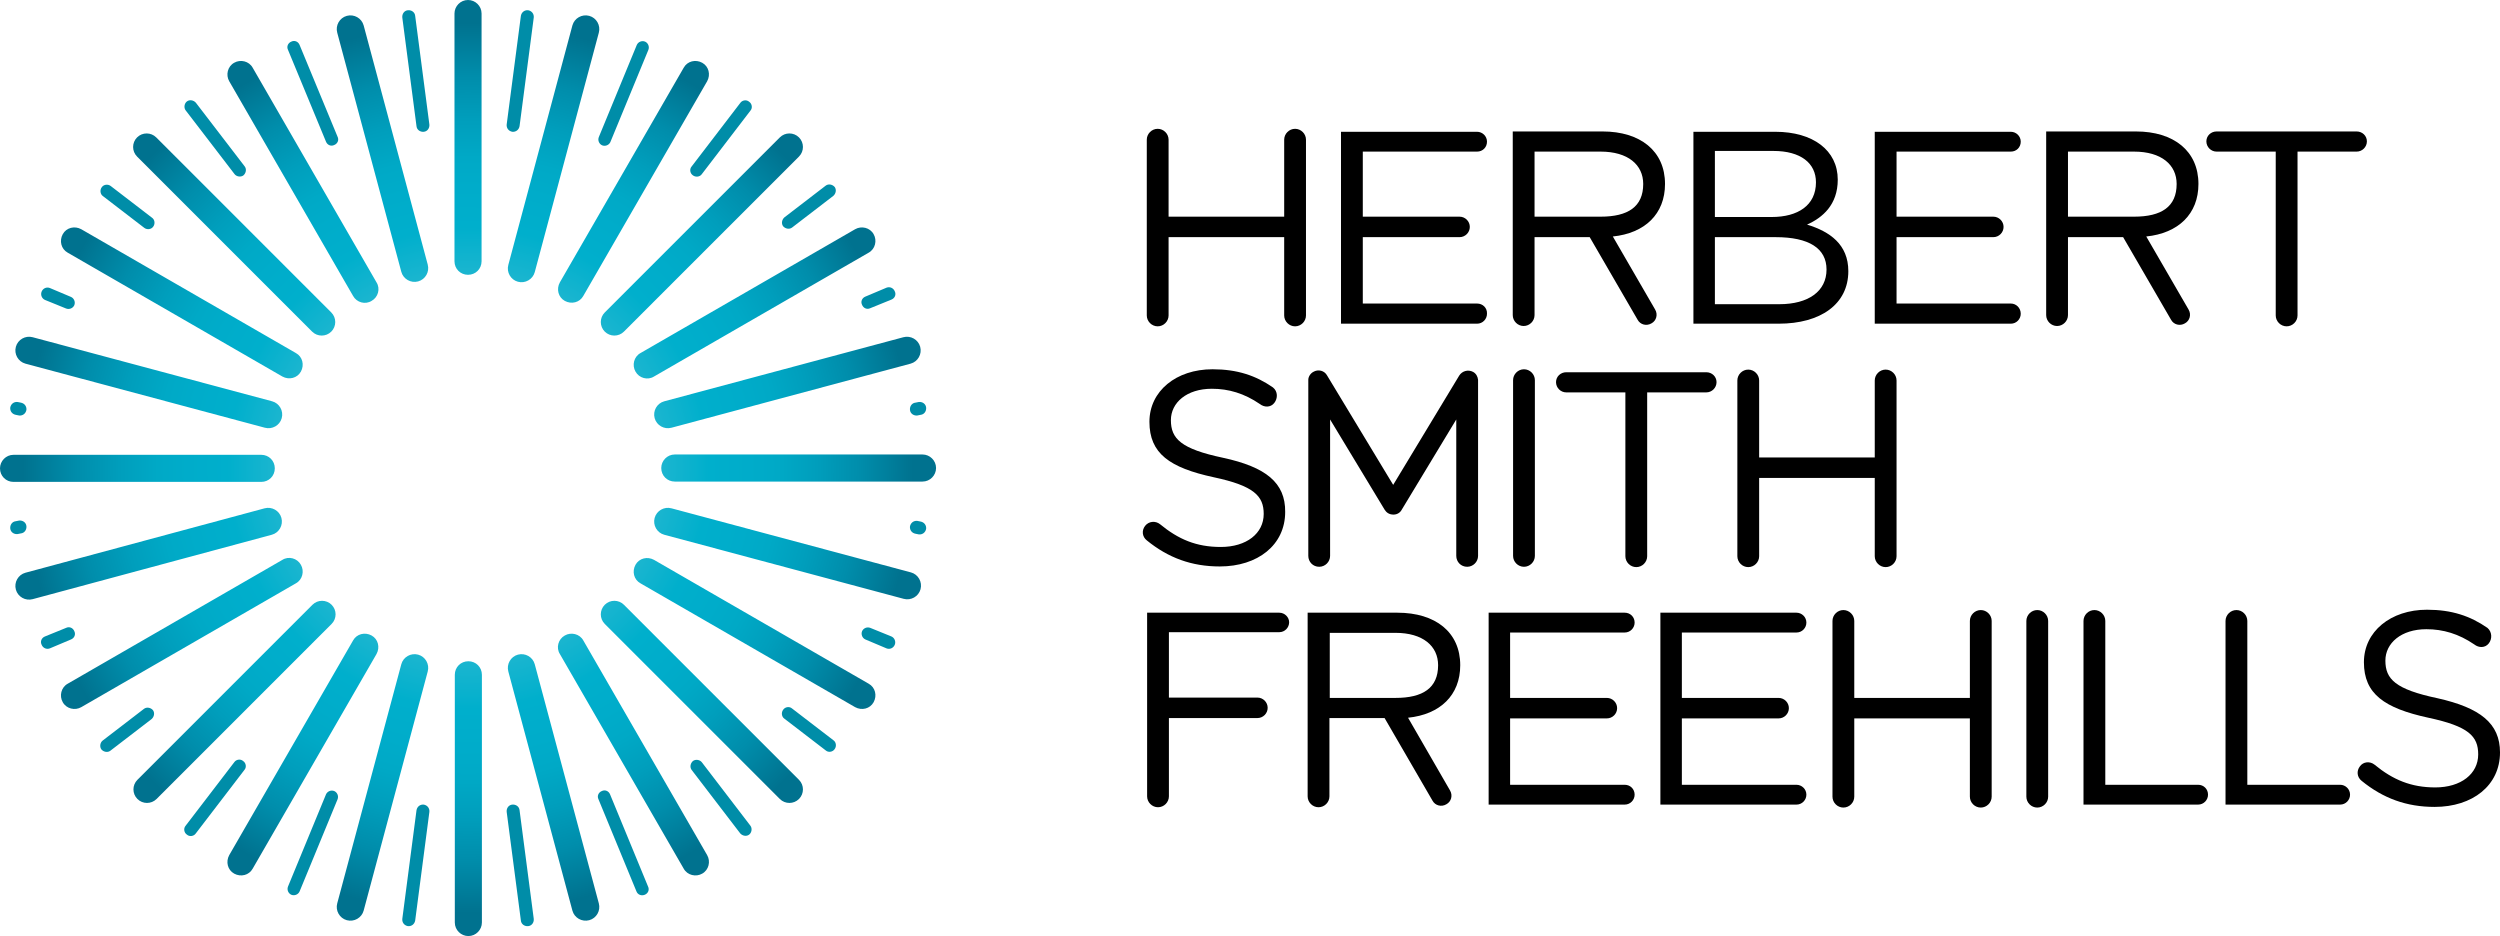 <?xml version="1.0" encoding="utf-8"?>
<!-- Generator: Adobe Illustrator 22.1.0, SVG Export Plug-In . SVG Version: 6.00 Build 0)  -->
<svg version="1.1" id="HSF_x5F_LOGO_x5F_SM" xmlns="http://www.w3.org/2000/svg" xmlns:xlink="http://www.w3.org/1999/xlink"
	 x="0px" y="0px" viewBox="0 0 756.9 283.5" style="enable-background:new 0 0 756.9 283.5;" xml:space="preserve">
<style type="text/css">
	.st0{fill:url(#SVGID_1_);}
	.st1{fill:#008DA8;}
</style>
<g>
	<g>
		<g>
			<path d="M556.4,54.4c0-8.9-7.5-14.5-18.9-14.5h-24.8v58.1h25.8c12.7,0,21.1-5.9,21.1-15.9c0-8.1-5.6-12-12.5-14.1
				C551.8,65.9,556.4,62,556.4,54.4z M553,81.6c0,6.6-5.5,10.5-14.3,10.5h-19.5V71.8h18.4C547.7,71.8,553,75.2,553,81.6z
				 M536.4,65.7h-17.2V45.7h17.7c8.3,0,12.9,3.7,12.9,9.5C549.8,62.2,544.3,65.7,536.4,65.7z"/>
			<g>
				<path d="M488.3,71.6c9.7-1,15.8-6.8,15.8-15.9c0-10-7.5-15.9-18.9-15.9H458v55.6c0,1.8,1.5,3.3,3.3,3.3c1.8,0,3.3-1.5,3.3-3.3
					V71.8h16.7l14.5,25c0.8,1.5,2.7,2,4.2,1.1c1.5-0.8,2-2.7,1.1-4.2L488.3,71.6z M464.6,65.7V45.9h20c8.3,0,12.9,4,12.9,9.8
					c0,6.9-4.6,9.9-12.9,9.9H464.6z"/>
			</g>
			<g>
				<path d="M426.3,217.3c9.7-1,15.8-6.8,15.8-15.9c0-10-7.5-15.9-19-15.9h-27.2v55.6c0,1.8,1.5,3.3,3.3,3.3c1.8,0,3.3-1.5,3.3-3.3
					v-23.7h16.7l14.5,25c0.8,1.5,2.7,2,4.2,1.1c1.5-0.8,2-2.7,1.1-4.2L426.3,217.3z M402.6,211.3v-19.7h19.9c8.3,0,12.9,4,12.9,9.8
					c0,6.9-4.6,9.9-12.9,9.9H402.6z"/>
			</g>
			<g>
				<path d="M649.8,71.6c9.7-1,15.8-6.8,15.8-15.9c0-10-7.5-15.9-18.9-15.9h-27.2v55.6c0,1.8,1.5,3.3,3.3,3.3c1.8,0,3.3-1.5,3.3-3.3
					V71.8h16.7l14.5,25c0.8,1.5,2.7,2,4.2,1.1c1.5-0.8,2-2.7,1.1-4.2L649.8,71.6z M626.1,65.7V45.9h20c8.3,0,12.9,4,12.9,9.8
					c0,6.9-4.6,9.9-12.9,9.9H626.1z"/>
			</g>
			<path d="M392.1,39c-1.8,0-3.3,1.5-3.3,3.3v23.3h-35V42.3c0-1.8-1.5-3.3-3.3-3.3c-1.8,0-3.3,1.5-3.3,3.3v53.2
				c0,1.8,1.5,3.3,3.3,3.3c1.8,0,3.3-1.5,3.3-3.3V71.8h35v23.7c0,1.8,1.5,3.3,3.3,3.3c1.8,0,3.3-1.5,3.3-3.3V42.3
				C395.4,40.5,393.9,39,392.1,39z"/>
			<path d="M570.9,111.9c-1.8,0-3.3,1.5-3.3,3.3v23.3h-35v-23.3c0-1.8-1.5-3.3-3.3-3.3c-1.8,0-3.3,1.5-3.3,3.3v53.2
				c0,1.8,1.5,3.3,3.3,3.3c1.8,0,3.3-1.5,3.3-3.3v-23.7h35v23.7c0,1.8,1.5,3.3,3.3,3.3c1.8,0,3.3-1.5,3.3-3.3v-53.2
				C574.2,113.4,572.7,111.9,570.9,111.9z"/>
			<path d="M599.7,184.7c-1.8,0-3.3,1.5-3.3,3.3v23.3h-35V188c0-1.8-1.5-3.3-3.3-3.3c-1.8,0-3.3,1.5-3.3,3.3v53.2
				c0,1.8,1.5,3.3,3.3,3.3c1.8,0,3.3-1.5,3.3-3.3v-23.7h35v23.7c0,1.8,1.5,3.3,3.3,3.3c1.8,0,3.3-1.5,3.3-3.3V188
				C603,186.2,601.5,184.7,599.7,184.7z"/>
			<path d="M630.8,243.6h34.7c1.7,0,3-1.4,3-3c0-1.7-1.3-3-3-3h-28.1V188c0-1.8-1.5-3.3-3.3-3.3c-1.8,0-3.3,1.5-3.3,3.3V243.6z"/>
			<path d="M673.8,243.6h34.7c1.7,0,3-1.4,3-3c0-1.7-1.4-3-3-3h-28.1V188c0-1.8-1.5-3.3-3.3-3.3c-1.8,0-3.3,1.5-3.3,3.3V243.6z"/>
			<path d="M458.1,168.3c0,1.8,1.5,3.3,3.3,3.3c1.8,0,3.3-1.5,3.3-3.3v-53.2c0-1.8-1.5-3.3-3.3-3.3c-1.8,0-3.3,1.5-3.3,3.3V168.3z"
				/>
			<path d="M613.5,241.2c0,1.8,1.5,3.3,3.3,3.3c1.8,0,3.3-1.5,3.3-3.3V188c0-1.8-1.5-3.3-3.3-3.3c-1.8,0-3.3,1.5-3.3,3.3V241.2z"/>
			<path d="M447.2,91.9h-34.6V71.8h29.3c1.7,0,3.1-1.4,3.1-3.1c0-1.7-1.4-3.1-3.1-3.1h-29.3V45.9h34.6c1.7,0,3-1.3,3-3
				c0-1.7-1.4-3-3-3H406v58.1h41.2c1.7,0,3-1.4,3-3C450.3,93.2,448.9,91.9,447.2,91.9z"/>
			<path d="M491.9,237.6h-34.7v-20.1h29.3c1.7,0,3.1-1.4,3.1-3.1c0-1.7-1.4-3.1-3.1-3.1h-29.3v-19.8h34.7c1.7,0,3-1.4,3-3
				c0-1.7-1.3-3-3-3h-41.2v58.1h41.2c1.7,0,3-1.4,3-3C494.9,238.9,493.6,237.6,491.9,237.6z"/>
			<path d="M543.9,237.6h-34.7v-20.1h29.3c1.7,0,3.1-1.4,3.1-3.1c0-1.7-1.4-3.1-3.1-3.1h-29.3v-19.8h34.7c1.7,0,3-1.4,3-3
				c0-1.7-1.4-3-3-3h-41.2v58.1h41.2c1.7,0,3-1.4,3-3C546.9,238.9,545.5,237.6,543.9,237.6z"/>
			<path d="M608.8,91.9h-34.6V71.8h29.3c1.7,0,3.1-1.4,3.1-3.1c0-1.7-1.4-3.1-3.1-3.1h-29.3V45.9h34.6c1.7,0,3-1.3,3-3
				c0-1.7-1.4-3-3-3h-41.2v58.1h41.2c1.7,0,3-1.4,3-3C611.8,93.2,610.4,91.9,608.8,91.9z"/>
			<path d="M387.3,185.5h-40v55.6c0,1.8,1.5,3.3,3.3,3.3c1.8,0,3.3-1.5,3.3-3.3v-23.7h26.8c1.7,0,3.1-1.4,3.1-3.1
				c0-1.7-1.4-3.1-3.1-3.1h-26.8v-19.8h33.4c1.7,0,3-1.4,3-3C390.3,186.9,389,185.5,387.3,185.5z"/>
			<path d="M370.3,138.6c-12.8-2.7-15.8-5.8-15.8-11.4c0-5.3,4.8-9.5,12.4-9.5c5.1,0,9.8,1.4,14.5,4.6c1.4,1.1,3.3,1.1,4.4-0.3
				c1.1-1.4,1.1-3.5-0.4-4.7c-5.2-3.6-10.8-5.5-18.3-5.5c-11,0-19.1,6.6-19.1,15.9c0,9.6,6.1,13.9,19.5,16.8
				c12.2,2.6,15.1,5.7,15.1,11.1c0,5.9-5.2,10-13,10c-7.4,0-12.8-2.3-18.4-6.9c-1.4-1.1-3.4-0.9-4.5,0.5c-1.1,1.4-0.9,3.3,0.5,4.4
				c6.5,5.3,13.6,7.9,22.1,7.9c11.5,0,19.8-6.5,19.8-16.5C389.2,146.1,383.2,141.4,370.3,138.6z"/>
			<path d="M738,211.4c-12.8-2.7-15.8-5.8-15.8-11.4c0-5.3,4.8-9.5,12.4-9.5c5.1,0,9.8,1.4,14.5,4.6c1.4,1.1,3.3,1.1,4.4-0.3
				c1.1-1.4,1-3.5-0.4-4.7c-5.2-3.6-10.8-5.5-18.3-5.5c-11,0-19.1,6.6-19.1,15.9c0,9.6,6.2,13.9,19.5,16.8
				c12.2,2.6,15.1,5.6,15.1,11.1c0,5.9-5.2,10-13,10c-7.3,0-12.8-2.3-18.4-6.9c-1.4-1.1-3.4-0.9-4.4,0.5c-1.1,1.4-0.9,3.3,0.5,4.4
				c6.5,5.3,13.6,7.9,22.1,7.9c11.5,0,19.8-6.5,19.8-16.5C756.9,219,750.9,214.3,738,211.4z"/>
			<path d="M671.1,39.8c-1.7,0-3.1,1.3-3.1,3c0,1.7,1.4,3.1,3.1,3.1H689h0v49.6c0,1.8,1.5,3.3,3.3,3.3c1.8,0,3.3-1.5,3.3-3.3V45.9
				h17.9c1.7,0,3.1-1.4,3.1-3.1c0-1.7-1.4-3-3.1-3H671.1z"/>
			<path d="M474.2,112.7c-1.7,0-3.1,1.3-3.1,3c0,1.7,1.4,3.1,3.1,3.1h17.9h0v49.6c0,1.8,1.5,3.3,3.3,3.3c1.8,0,3.3-1.5,3.3-3.3
				v-49.6h17.9c1.7,0,3.1-1.4,3.1-3.1c0-1.7-1.4-3-3.1-3H474.2z"/>
			<path d="M424.4,154.3l16.5-27.3v41.3c0,1.8,1.4,3.3,3.3,3.3c1.8,0,3.3-1.5,3.3-3.3v-53.3l0,0c-0.1-1-0.6-1.9-1.5-2.4
				c-1.5-0.8-3.3-0.3-4.2,1.1l-20,33.1l-20-33.1c-0.8-1.5-2.7-2-4.2-1.1c-0.9,0.5-1.5,1.5-1.5,2.4v0v53.3c0,1.8,1.4,3.3,3.3,3.3
				c1.8,0,3.3-1.5,3.3-3.3V127l16.5,27.3c0.5,0.8,1.3,1.5,2.7,1.5C423.1,155.8,424,155.1,424.4,154.3z"/>
		</g>
	</g>
	<radialGradient id="SVGID_1_" cx="141.732" cy="141.732" r="141.732" gradientUnits="userSpaceOnUse">
		<stop  offset="0.15" style="stop-color:#7ACBDE"/>
		<stop  offset="0.196" style="stop-color:#6BC7DB"/>
		<stop  offset="0.373" style="stop-color:#26B8D1"/>
		<stop  offset="0.514" style="stop-color:#00AFCC"/>
		<stop  offset="0.6" style="stop-color:#00ACCA"/>
		<stop  offset="0.663" style="stop-color:#00A9C6"/>
		<stop  offset="0.745" style="stop-color:#009EBC"/>
		<stop  offset="0.838" style="stop-color:#008DAB"/>
		<stop  offset="0.938" style="stop-color:#007592"/>
		<stop  offset="0.95" style="stop-color:#00728F"/>
	</radialGradient>
	<path class="st0" d="M137.6,79.1c0,2.3,1.8,4.1,4.1,4.1c2.3,0,4.1-1.8,4.1-4.1v-75c0-2.3-1.9-4.1-4.1-4.1c-2.3,0-4.1,1.9-4.1,4.1
		V79.1z M121.5,82.3c0.6,2.2,2.9,3.5,5.1,2.9c2.2-0.6,3.5-2.9,2.9-5.1L110.1,7.7c-0.6-2.2-2.9-3.5-5.1-2.9c-2.2,0.6-3.5,2.9-2.9,5.1
		L121.5,82.3z M106.9,89.6c1.1,2,3.7,2.7,5.6,1.5c2-1.1,2.7-3.7,1.5-5.6l-37.5-65c-1.1-2-3.7-2.6-5.6-1.5c-2,1.1-2.6,3.7-1.5,5.6
		L106.9,89.6z M94.5,100.4c1.6,1.6,4.2,1.6,5.8,0c1.6-1.6,1.6-4.2,0-5.8l-53-53c-1.6-1.6-4.2-1.6-5.8,0c-1.6,1.6-1.6,4.2,0,5.8
		L94.5,100.4z M85.5,114c2,1.1,4.5,0.5,5.6-1.5c1.1-2,0.5-4.5-1.5-5.6l-65-37.5c-2-1.1-4.5-0.5-5.6,1.5c-1.1,2-0.5,4.5,1.5,5.6
		L85.5,114z M80.2,129.5c2.2,0.6,4.5-0.7,5.1-2.9c0.6-2.2-0.7-4.5-2.9-5.1L9.9,102.1c-2.2-0.6-4.5,0.7-5.1,2.9
		c-0.6,2.2,0.7,4.5,2.9,5.1L80.2,129.5z M79.1,145.9c2.3,0,4.1-1.8,4.1-4.1c0-2.3-1.8-4.1-4.1-4.1h-75c-2.3,0-4.1,1.9-4.1,4.1
		c0,2.3,1.8,4.1,4.1,4.1H79.1z M82.3,161.9c2.2-0.6,3.5-2.9,2.9-5.1c-0.6-2.2-2.9-3.5-5.1-2.9L7.7,173.4c-2.2,0.6-3.5,2.9-2.9,5.1
		c0.6,2.2,2.9,3.5,5.1,2.9L82.3,161.9z M89.6,176.6c2-1.1,2.6-3.7,1.5-5.6c-1.1-2-3.7-2.7-5.6-1.5l-65,37.5c-2,1.1-2.6,3.7-1.5,5.6
		c1.1,2,3.7,2.6,5.6,1.5L89.6,176.6z M100.4,188.9c1.6-1.6,1.6-4.2,0-5.8c-1.6-1.6-4.2-1.6-5.8,0l-53,53c-1.6,1.6-1.6,4.2,0,5.8
		c1.6,1.6,4.2,1.6,5.8,0L100.4,188.9z M114,198c1.1-2,0.5-4.5-1.5-5.6c-2-1.1-4.5-0.5-5.6,1.5l-37.5,65c-1.1,2-0.5,4.5,1.5,5.6
		c2,1.1,4.5,0.5,5.6-1.5L114,198z M129.5,203.3c0.6-2.2-0.7-4.5-2.9-5.1c-2.2-0.6-4.5,0.7-5.1,2.9l-19.4,72.4
		c-0.6,2.2,0.7,4.5,2.9,5.1c2.2,0.6,4.5-0.7,5.1-2.9L129.5,203.3z M145.9,204.3c0-2.3-1.8-4.1-4.1-4.1c-2.3,0-4.1,1.8-4.1,4.1v75
		c0,2.3,1.9,4.1,4.1,4.1c2.3,0,4.1-1.9,4.1-4.1V204.3z M161.9,201.1c-0.6-2.2-2.9-3.5-5.1-2.9c-2.2,0.6-3.5,2.9-2.9,5.1l19.4,72.4
		c0.6,2.2,2.9,3.5,5.1,2.9c2.2-0.6,3.5-2.9,2.9-5.1L161.9,201.1z M176.6,193.9c-1.1-2-3.7-2.6-5.6-1.5c-2,1.1-2.7,3.7-1.5,5.6
		l37.5,65c1.1,2,3.7,2.6,5.6,1.5c2-1.1,2.6-3.7,1.5-5.6L176.6,193.9z M188.9,183.1c-1.6-1.6-4.2-1.6-5.8,0c-1.6,1.6-1.6,4.2,0,5.8
		l53,53c1.6,1.6,4.2,1.6,5.8,0c1.6-1.6,1.6-4.2,0-5.8L188.9,183.1z M198,169.5c-2-1.1-4.5-0.5-5.6,1.5c-1.1,2-0.5,4.5,1.5,5.6
		l65,37.5c2,1.1,4.5,0.5,5.6-1.5c1.1-2,0.5-4.5-1.5-5.6L198,169.5z M203.3,153.9c-2.2-0.6-4.5,0.7-5.1,2.9c-0.6,2.2,0.7,4.5,2.9,5.1
		l72.5,19.4c2.2,0.6,4.5-0.7,5.1-2.9c0.6-2.2-0.7-4.5-2.9-5.1L203.3,153.9z M204.3,137.6c-2.3,0-4.1,1.9-4.1,4.1
		c0,2.3,1.8,4.1,4.1,4.1h75c2.3,0,4.1-1.9,4.1-4.1c0-2.3-1.9-4.1-4.1-4.1L204.3,137.6z M201.1,121.5c-2.2,0.6-3.5,2.9-2.9,5.1
		c0.6,2.2,2.9,3.5,5.1,2.9l72.4-19.4c2.2-0.6,3.5-2.9,2.9-5.1c-0.6-2.2-2.9-3.5-5.1-2.9L201.1,121.5z M193.9,106.9
		c-2,1.1-2.6,3.7-1.5,5.6c1.1,2,3.7,2.7,5.6,1.5l65-37.5c2-1.1,2.6-3.7,1.5-5.6c-1.1-2-3.7-2.6-5.6-1.5L193.9,106.9z M183.1,94.6
		c-1.6,1.6-1.6,4.2,0,5.8c1.6,1.6,4.2,1.6,5.8,0l53-53c1.6-1.6,1.6-4.2,0-5.8c-1.6-1.6-4.2-1.6-5.8,0L183.1,94.6z M169.5,85.5
		c-1.1,2-0.5,4.5,1.5,5.6c2,1.1,4.5,0.5,5.6-1.5l37.5-65c1.1-2,0.5-4.5-1.5-5.6c-2-1.1-4.5-0.5-5.6,1.5L169.5,85.5z M153.9,80.2
		c-0.6,2.2,0.7,4.5,2.9,5.1c2.2,0.6,4.5-0.7,5.1-2.9l19.4-72.5c0.6-2.2-0.7-4.5-2.9-5.1c-2.2-0.6-4.5,0.7-5.1,2.9L153.9,80.2z"/>
	<g>
		<path class="st1" d="M126.1,38.2c0.1,1.1,1.1,1.8,2.2,1.7c1.1-0.1,1.8-1.1,1.7-2.2l-4.3-32.9c-0.1-1.1-1.1-1.8-2.2-1.7
			c-1.1,0.1-1.8,1.1-1.7,2.2L126.1,38.2z"/>
		<path class="st1" d="M98.7,42.9c0.4,1,1.5,1.5,2.5,1c1-0.4,1.5-1.5,1-2.5L90.7,13.6c-0.4-1-1.5-1.5-2.5-1c-1,0.4-1.5,1.5-1,2.5
			L98.7,42.9z"/>
		<path class="st1" d="M71,52.7c0.6,0.8,1.9,1,2.7,0.4c0.8-0.7,1-1.9,0.4-2.7L59.3,31.1c-0.7-0.8-1.9-1-2.7-0.4
			c-0.8,0.6-1,1.9-0.4,2.7L71,52.7z"/>
		<path class="st1" d="M43.7,69c0.8,0.6,2.1,0.5,2.7-0.4c0.6-0.8,0.5-2.1-0.4-2.7l-12.5-9.6c-0.8-0.6-2.1-0.5-2.7,0.4
			c-0.6,0.8-0.5,2.1,0.4,2.7L43.7,69z"/>
		<path class="st1" d="M20,93.4c1,0.4,2.1-0.1,2.5-1c0.4-1-0.1-2.1-1-2.5l-6.4-2.7c-1-0.4-2.1,0.1-2.5,1.1c-0.4,1,0.1,2.1,1,2.5
			L20,93.4z"/>
		<path class="st1" d="M5.8,125.8c1.1,0.1,2-0.6,2.2-1.7c0.1-1.1-0.6-2-1.7-2.2l-1-0.2c-1.1-0.1-2,0.6-2.2,1.7
			c-0.1,1.1,0.6,2,1.7,2.2L5.8,125.8z"/>
		<path class="st1" d="M121.8,278.2c-0.1,1.1,0.6,2,1.7,2.2c1.1,0.1,2-0.6,2.2-1.7l4.3-32.9c0.1-1.1-0.6-2-1.7-2.2
			c-1.1-0.1-2,0.6-2.2,1.7L121.8,278.2z"/>
		<path class="st1" d="M87.2,268.4c-0.4,1,0.1,2.1,1,2.5c1,0.4,2.1-0.1,2.5-1l11.5-27.9c0.4-1-0.1-2.1-1-2.5c-1-0.4-2.1,0.1-2.5,1
			L87.2,268.4z"/>
		<path class="st1" d="M56.2,250c-0.7,0.8-0.5,2.1,0.4,2.7c0.8,0.7,2.1,0.5,2.7-0.4L74,233.1c0.7-0.8,0.5-2.1-0.4-2.7
			c-0.8-0.7-2.1-0.5-2.7,0.4L56.2,250z"/>
		<path class="st1" d="M31.1,224.2c-0.8,0.6-1,1.9-0.4,2.7c0.7,0.8,1.9,1,2.7,0.4l12.5-9.6c0.8-0.7,1-1.9,0.4-2.7
			c-0.7-0.8-1.9-1-2.7-0.4L31.1,224.2z"/>
		<path class="st1" d="M13.6,192.7c-1,0.4-1.5,1.5-1,2.5c0.4,1,1.5,1.5,2.5,1.1l6.4-2.7c1-0.4,1.5-1.5,1-2.5c-0.4-1-1.5-1.5-2.5-1
			L13.6,192.7z"/>
		<path class="st1" d="M4.8,157.8c-1.1,0.1-1.8,1.1-1.7,2.2c0.1,1.1,1.1,1.8,2.2,1.7l1-0.2c1.1-0.1,1.8-1.1,1.7-2.2
			c-0.1-1.1-1.1-1.8-2.2-1.7L4.8,157.8z"/>
		<path class="st1" d="M161.6,5.3c0.1-1.1-0.6-2-1.7-2.2c-1.1-0.1-2,0.6-2.2,1.7l-4.3,32.9c-0.1,1.1,0.6,2,1.7,2.2
			c1.1,0.1,2-0.6,2.2-1.7L161.6,5.3z"/>
		<path class="st1" d="M196.3,15.1c0.4-1-0.1-2.1-1-2.5c-1-0.4-2.1,0.1-2.5,1l-11.5,27.9c-0.4,1,0.1,2.1,1,2.5c1,0.4,2.1-0.1,2.5-1
			L196.3,15.1z"/>
		<path class="st1" d="M227.2,33.5c0.7-0.8,0.5-2.1-0.4-2.7c-0.8-0.7-2.1-0.5-2.7,0.4l-14.7,19.2c-0.7,0.8-0.5,2.1,0.4,2.7
			c0.8,0.6,2.1,0.5,2.7-0.4L227.2,33.5z"/>
		<path class="st1" d="M252.3,59.3c0.8-0.7,1-1.9,0.4-2.7c-0.7-0.8-1.9-1-2.7-0.4l-12.5,9.6c-0.8,0.7-1,1.9-0.4,2.7
			c0.7,0.8,1.9,1,2.7,0.4L252.3,59.3z"/>
		<path class="st1" d="M269.9,90.7c1-0.4,1.5-1.5,1-2.5c-0.4-1-1.5-1.5-2.5-1.1l-6.4,2.7c-1,0.4-1.5,1.5-1,2.5c0.4,1,1.5,1.5,2.5,1
			L269.9,90.7z"/>
		<path class="st1" d="M278.7,125.6c1.1-0.1,1.8-1.1,1.7-2.2c-0.1-1.1-1.1-1.8-2.2-1.7l-1,0.2c-1.1,0.1-1.8,1.1-1.7,2.2
			c0.1,1.1,1.1,1.8,2.2,1.7L278.7,125.6z"/>
		<path class="st1" d="M157.3,245.3c-0.1-1.1-1.1-1.8-2.2-1.7c-1.1,0.1-1.8,1.1-1.7,2.2l4.3,32.9c0.1,1.1,1.1,1.8,2.2,1.7
			c1.1-0.1,1.8-1.1,1.7-2.2L157.3,245.3z"/>
		<path class="st1" d="M184.7,240.5c-0.4-1-1.5-1.5-2.5-1c-1,0.4-1.5,1.5-1,2.5l11.5,27.9c0.4,1,1.5,1.4,2.5,1c1-0.4,1.5-1.5,1-2.5
			L184.7,240.5z"/>
		<path class="st1" d="M212.5,230.8c-0.6-0.8-1.9-1-2.7-0.4c-0.8,0.7-1,1.9-0.4,2.7l14.7,19.2c0.7,0.8,1.9,1,2.7,0.4
			c0.8-0.6,1-1.9,0.4-2.7L212.5,230.8z"/>
		<path class="st1" d="M239.8,214.5c-0.8-0.7-2.1-0.5-2.7,0.4c-0.6,0.8-0.5,2.1,0.4,2.7l12.5,9.6c0.8,0.7,2.1,0.5,2.7-0.4
			c0.6-0.8,0.5-2.1-0.4-2.7L239.8,214.5z"/>
		<path class="st1" d="M263.5,190.1c-1-0.4-2.1,0.1-2.5,1c-0.4,1,0.1,2.1,1,2.5l6.4,2.7c1,0.4,2.1-0.1,2.5-1.1c0.4-1-0.1-2.1-1-2.5
			L263.5,190.1z"/>
		<path class="st1" d="M277.7,157.7c-1.1-0.1-2,0.6-2.2,1.7c-0.1,1.1,0.6,2,1.7,2.2l1,0.2c1.1,0.1,2-0.6,2.2-1.7
			c0.1-1.1-0.6-2-1.7-2.2L277.7,157.7z"/>
	</g>
</g>
</svg>
